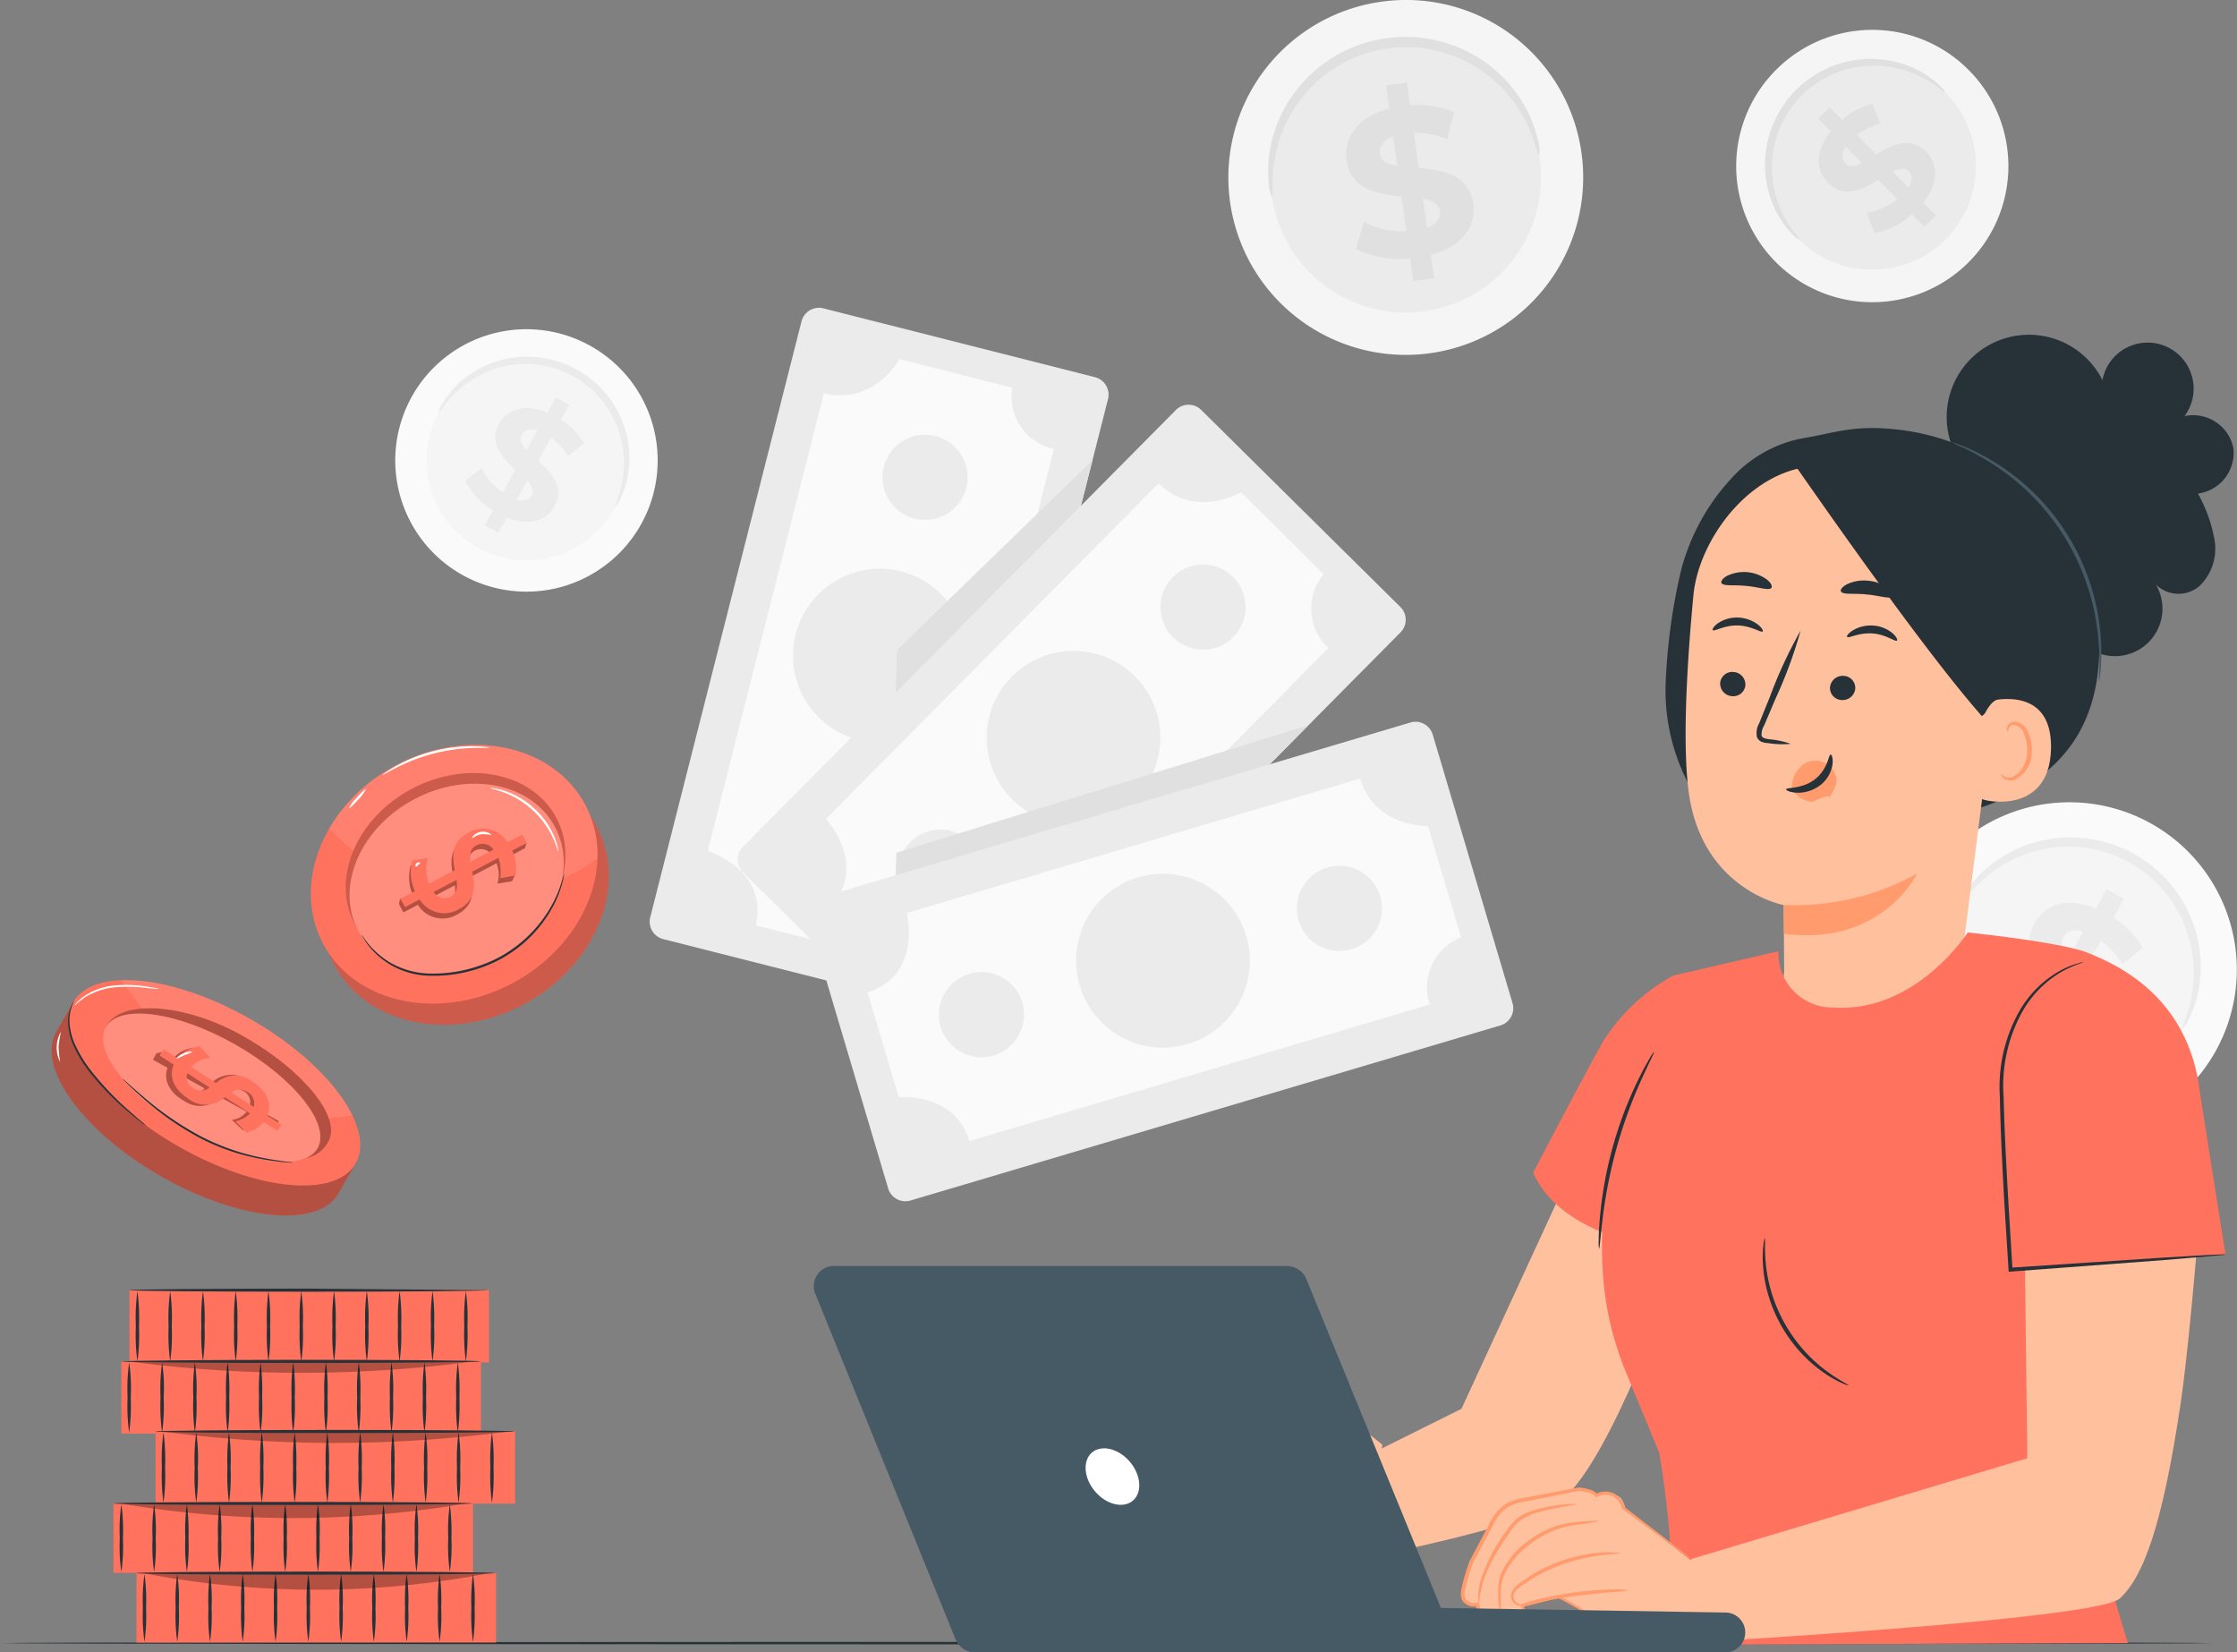 <svg xmlns="http://www.w3.org/2000/svg" xmlns:xlink="http://www.w3.org/1999/xlink" id="Vector_Smart_Object" data-name="Vector Smart Object" width="196.283" height="144.967" viewBox="0 0 196.283 144.967"><rect x="0" y="0" width="196.283" height="144.967" fill="#808080" stroke="none"/><defs><clipPath id="clip-path"><rect id="Rectangle_3280" data-name="Rectangle 3280" width="196.283" height="144.967" fill="none"></rect></clipPath><clipPath id="clip-path-5"><rect id="Rectangle_3261" data-name="Rectangle 3261" width="30.54" height="1.016" transform="translate(11.152 119.426)" fill="none"></rect></clipPath><clipPath id="clip-path-6"><rect id="Rectangle_3263" data-name="Rectangle 3263" width="30.54" height="1.016" transform="translate(14.147 125.576)" fill="none"></rect></clipPath><clipPath id="clip-path-7"><rect id="Rectangle_3265" data-name="Rectangle 3265" width="30.54" height="1.3" transform="translate(10.452 131.885)" fill="none"></rect></clipPath><clipPath id="clip-path-8"><rect id="Rectangle_3267" data-name="Rectangle 3267" width="30.535" height="1.471" transform="translate(12.481 138.002)" fill="none"></rect></clipPath><clipPath id="clip-path-9"><rect id="Rectangle_3268" data-name="Rectangle 3268" width="25.162" height="22.698" transform="translate(28.252 67.211)" fill="none"></rect></clipPath><clipPath id="clip-path-10"><rect id="Rectangle_3269" data-name="Rectangle 3269" width="23.55" height="13.669" transform="translate(28.879 65.354)" fill="none"></rect></clipPath><clipPath id="clip-path-11"><rect id="Rectangle_3270" data-name="Rectangle 3270" width="19.282" height="17.222" transform="translate(30.336 67.816)" fill="none"></rect></clipPath><clipPath id="clip-path-12"><rect id="Rectangle_3271" data-name="Rectangle 3271" width="18.794" height="16.717" transform="translate(30.672 68.758)" fill="none"></rect></clipPath><clipPath id="clip-path-13"><rect id="Rectangle_3272" data-name="Rectangle 3272" width="11.206" height="7.41" transform="translate(35.005 73.172)" fill="none"></rect></clipPath><clipPath id="clip-path-14"><rect id="Rectangle_3273" data-name="Rectangle 3273" width="26.802" height="18.942" transform="translate(4.519 87.705)" fill="none"></rect></clipPath><clipPath id="clip-path-15"><rect id="Rectangle_3274" data-name="Rectangle 3274" width="20.28" height="12.144" transform="translate(10.637 85.987)" fill="none"></rect></clipPath><clipPath id="clip-path-16"><rect id="Rectangle_3275" data-name="Rectangle 3275" width="19.862" height="13.286" transform="translate(9.191 88.462)" fill="none"></rect></clipPath><clipPath id="clip-path-17"><rect id="Rectangle_3276" data-name="Rectangle 3276" width="19.066" height="12.998" transform="translate(9.043 88.925)" fill="none"></rect></clipPath><clipPath id="clip-path-18"><rect id="Rectangle_3277" data-name="Rectangle 3277" width="11.175" height="7.196" transform="translate(13.419 91.945)" fill="none"></rect></clipPath></defs><g id="Group_6082" data-name="Group 6082"><g id="Group_6081" data-name="Group 6081" clip-path="url(#clip-path)"><g id="Group_6032" data-name="Group 6032"><g id="Group_6031" data-name="Group 6031" clip-path="url(#clip-path)"><path id="Path_10054" data-name="Path 10054" d="M138.791,13.606A15.567,15.567,0,1,1,121.432.12a15.539,15.539,0,0,1,17.359,13.486" fill="#f5f5f5"></path><path id="Path_10055" data-name="Path 10055" d="M135.115,14.061A11.863,11.863,0,1,1,121.886,3.784a11.841,11.841,0,0,1,13.229,10.278" fill="#ebebeb"></path><path id="Path_10056" data-name="Path 10056" d="M135.067,13.693a6.987,6.987,0,0,1-.486-1.376,12.589,12.589,0,0,0-1.805-3.437,12.145,12.145,0,0,0-1.824-1.944,11.878,11.878,0,0,0-2.558-1.655,11.65,11.65,0,0,0-3.205-1,11.506,11.506,0,0,0-1.772-.141,11.6,11.6,0,0,0-3.607.561,11.562,11.562,0,0,0-1.645.673,11.609,11.609,0,0,0-2.75,1.923,11.88,11.88,0,0,0-1.932,2.355,12.18,12.18,0,0,0-1.145,2.407,12.573,12.573,0,0,0-.671,3.822,6.96,6.96,0,0,1-.044,1.458,3.474,3.474,0,0,1-.31-1.447,10.952,10.952,0,0,1,.412-4.026,11.986,11.986,0,0,1,1.11-2.6,12.119,12.119,0,0,1,2-2.571,11.425,11.425,0,0,1,1.351-1.143,11.582,11.582,0,0,1,1.575-.97,12.077,12.077,0,0,1,1.77-.739,12.149,12.149,0,0,1,3.891-.606,12.112,12.112,0,0,1,1.911.166,12.118,12.118,0,0,1,3.432,1.122A11.884,11.884,0,0,1,133.3,8.51a10.968,10.968,0,0,1,1.62,3.71,3.479,3.479,0,0,1,.146,1.473" fill="#e0e0e0"></path><path id="Path_10057" data-name="Path 10057" d="M125.544,22.37l.284,2.045L124,24.667l-.276-1.99a8.752,8.752,0,0,1-4.753-.83l.7-2.367a7.465,7.465,0,0,0,3.726.806l-.423-3.05c-2.1-.211-4.457-.573-4.819-3.184-.268-1.936.908-3.791,3.75-4.52L121.619,7.5l1.828-.253.276,1.991a8.35,8.35,0,0,1,3.864.6l-.6,2.373a7.572,7.572,0,0,0-2.928-.563l.431,3.1c2.094.193,4.418.561,4.775,3.135.263,1.9-.9,3.735-3.719,4.479M122.6,14.552l-.36-2.592c-.938.353-1.248.936-1.165,1.539.089.639.686.91,1.525,1.054m3.754,3.966c-.089-.64-.667-.912-1.491-1.078l.35,2.52c.886-.327,1.222-.857,1.141-1.442" fill="#e0e0e0"></path><path id="Path_10058" data-name="Path 10058" d="M172.915,6.321a11.942,11.942,0,1,1-16.872-.393,11.915,11.915,0,0,1,16.872.393" fill="#f5f5f5"></path><path id="Path_10059" data-name="Path 10059" d="M170.856,8.28A9.1,9.1,0,1,1,158,7.98a9.08,9.08,0,0,1,12.857.3" fill="#ebebeb"></path><path id="Path_10060" data-name="Path 10060" d="M170.658,8.075c-.039.039-.342-.223-.929-.626a9.672,9.672,0,0,0-2.685-1.3,9.353,9.353,0,0,0-2.014-.367,9.122,9.122,0,0,0-2.335.147,8.443,8.443,0,0,0-1.221.327,8.545,8.545,0,0,0-1.21.521,8.883,8.883,0,0,0-1.157.722A8.9,8.9,0,0,0,157.14,9.5a8.913,8.913,0,0,0-.707,1.166,8.908,8.908,0,0,0-.816,2.441,9.087,9.087,0,0,0-.115,2.334,9.345,9.345,0,0,0,.395,2.006,9.67,9.67,0,0,0,1.334,2.664c.412.58.679.88.64.919s-.361-.2-.853-.751a8.418,8.418,0,0,1-1.588-2.671A9.111,9.111,0,0,1,154.983,13a8.769,8.769,0,0,1,.311-1.322,8.866,8.866,0,0,1,.528-1.317,9.2,9.2,0,0,1,.754-1.264,9.332,9.332,0,0,1,2.122-2.15,9.28,9.28,0,0,1,1.255-.77,9.3,9.3,0,0,1,2.629-.875,9.134,9.134,0,0,1,4.617.383,8.429,8.429,0,0,1,2.7,1.549c.553.483.793.813.763.841" fill="#e0e0e0"></path><path id="Path_10061" data-name="Path 10061" d="M168.753,17.772l1.11,1.132-1.011.99-1.08-1.1a6.71,6.71,0,0,1-3.311,1.657l-.653-1.777a5.721,5.721,0,0,0,2.666-1.2l-1.655-1.687c-1.39.826-3.011,1.681-4.428.236-1.05-1.071-1.174-2.753.245-4.5l-1.1-1.122,1.011-.99,1.08,1.1a6.409,6.409,0,0,1,2.657-1.394L165,10.851a5.8,5.8,0,0,0-2.063.989l1.685,1.718c1.38-.837,2.981-1.671,4.378-.246,1.031,1.051,1.154,2.713-.245,4.459M163.361,14.3l-1.407-1.434c-.417.646-.342,1.147-.015,1.481.347.353.839.249,1.422-.046m4.128.732c-.347-.354-.829-.258-1.413.015l1.368,1.395c.4-.606.362-1.087.045-1.41" fill="#e0e0e0"></path><path id="Path_10062" data-name="Path 10062" d="M56.2,46.087a11.512,11.512,0,1,1-4.28-15.678A11.508,11.508,0,0,1,56.2,46.087" fill="#fafafa"></path><path id="Path_10063" data-name="Path 10063" d="M53.825,44.726a8.773,8.773,0,1,1-3.262-11.948,8.77,8.77,0,0,1,3.262,11.948" fill="#f5f5f5"></path><path id="Path_10064" data-name="Path 10064" d="M53.96,44.487a5.173,5.173,0,0,1,.323-1.03,9.289,9.289,0,0,0,.459-2.834,8.947,8.947,0,0,0-.215-1.959,8.786,8.786,0,0,0-.778-2.114,8.581,8.581,0,0,0-1.455-2.01,8.487,8.487,0,0,0-.986-.869A8.59,8.59,0,0,0,48.925,32.4a8.512,8.512,0,0,0-1.273-.332,8.592,8.592,0,0,0-2.481-.082,8.78,8.78,0,0,0-2.189.537,8.991,8.991,0,0,0-1.747.917,9.308,9.308,0,0,0-2.1,1.964c-.423.54-.627.869-.674.843a2.568,2.568,0,0,1,.459-.993,8.106,8.106,0,0,1,2.032-2.2,8.795,8.795,0,0,1,4.136-1.681A8.466,8.466,0,0,1,46.4,31.3a8.607,8.607,0,0,1,1.363.125,8.909,8.909,0,0,1,1.376.347,9,9,0,0,1,2.571,1.367,9.04,9.04,0,0,1,1.057.946A8.962,8.962,0,0,1,54.3,36.27a8.774,8.774,0,0,1,.917,4.366,8.111,8.111,0,0,1-.69,2.914,2.572,2.572,0,0,1-.568.936" fill="#ebebeb"></path><path id="Path_10065" data-name="Path 10065" d="M44.47,45.4l-.741,1.336-1.194-.661.721-1.3a6.469,6.469,0,0,1-2.444-2.6l1.463-1.092a5.509,5.509,0,0,0,1.847,2.129l1.1-1.992C44.08,40.163,42.845,38.9,43.791,37.2c.7-1.264,2.222-1.841,4.227-1.011l.734-1.324,1.194.661-.721,1.3a6.166,6.166,0,0,1,2.02,2.068l-1.41,1.137A5.582,5.582,0,0,0,48.352,38.4l-1.124,2.028c1.153,1.043,2.365,2.291,1.433,3.972-.688,1.241-2.191,1.812-4.19,1M46.2,39.466l.939-1.694c-.712-.207-1.154,0-1.373.394-.231.418,0,.842.434,1.3m.459,4.011c.232-.418.011-.835-.4-1.3l-.913,1.646c.67.2,1.1.035,1.316-.347" fill="#ebebeb"></path><path id="Path_10066" data-name="Path 10066" d="M194.345,92.333a14.686,14.686,0,1,1-5.459-20,14.68,14.68,0,0,1,5.459,20" fill="#fafafa"></path><path id="Path_10067" data-name="Path 10067" d="M191.312,90.6a11.191,11.191,0,1,1-4.16-15.241,11.187,11.187,0,0,1,4.16,15.241" fill="#f5f5f5"></path><path id="Path_10068" data-name="Path 10068" d="M191.484,90.292a6.574,6.574,0,0,1,.412-1.314,11.849,11.849,0,0,0,.585-3.616,11.44,11.44,0,0,0-.274-2.5,11.2,11.2,0,0,0-.993-2.7,10.966,10.966,0,0,0-1.855-2.564,10.846,10.846,0,0,0-1.258-1.108,10.932,10.932,0,0,0-3.041-1.617,10.931,10.931,0,0,0-1.623-.423,10.981,10.981,0,0,0-3.165-.1,11.2,11.2,0,0,0-2.793.685,11.445,11.445,0,0,0-2.228,1.169,11.872,11.872,0,0,0-2.673,2.506c-.54.689-.8,1.108-.859,1.075a3.274,3.274,0,0,1,.586-1.267,10.344,10.344,0,0,1,2.592-2.806,11.218,11.218,0,0,1,5.277-2.144,10.837,10.837,0,0,1,1.668-.1,11.011,11.011,0,0,1,1.738.159,11.442,11.442,0,0,1,1.755.443,11.482,11.482,0,0,1,3.28,1.744,11.4,11.4,0,0,1,1.349,1.206,11.4,11.4,0,0,1,1.954,2.788,11.192,11.192,0,0,1,1.169,5.57,10.346,10.346,0,0,1-.88,3.717,3.281,3.281,0,0,1-.725,1.194" fill="#ebebeb"></path><path id="Path_10069" data-name="Path 10069" d="M179.379,91.454l-.945,1.7-1.523-.843.919-1.658a8.245,8.245,0,0,1-3.117-3.315l1.867-1.393a7.031,7.031,0,0,0,2.355,2.716l1.409-2.541c-1.463-1.346-3.039-2.954-1.832-5.13.894-1.613,2.834-2.348,5.392-1.29l.936-1.689,1.523.843-.92,1.659a7.874,7.874,0,0,1,2.577,2.639l-1.8,1.451a7.128,7.128,0,0,0-1.891-2.081L182.9,85.11c1.471,1.33,3.017,2.922,1.828,5.067-.877,1.582-2.794,2.311-5.346,1.277m2.206-7.568,1.2-2.16c-.908-.264-1.473,0-1.751.5-.3.533,0,1.075.554,1.658M182.171,89c.3-.533.014-1.066-.514-1.657l-1.164,2.1c.854.254,1.408.044,1.679-.443" fill="#ebebeb"></path><path id="Path_10070" data-name="Path 10070" d="M70.328,28.193,57.054,80.477A1.577,1.577,0,0,0,58.2,82.393l23.835,6.04a1.578,1.578,0,0,0,1.918-1.14L97.222,35.008a1.577,1.577,0,0,0-1.142-1.916l-23.834-6.04a1.578,1.578,0,0,0-1.918,1.141" fill="#ebebeb"></path><path id="Path_10071" data-name="Path 10071" d="M66.315,81.186l9.316,2.361s2.112-4.463,6.483-3.355l10.36-40.806a4.7,4.7,0,0,1-3.655-5.37l-9.891-2.507s-2.263,4.092-6.634,2.985l-10.2,40.18s5.352,1.579,4.222,6.513" fill="#fafafa"></path><path id="Path_10072" data-name="Path 10072" d="M74.029,69.989a3.733,3.733,0,1,0,2.7,4.536,3.737,3.737,0,0,0-2.7-4.536" fill="#ebebeb"></path><path id="Path_10073" data-name="Path 10073" d="M82.084,38.259a3.733,3.733,0,1,0,2.7,4.536,3.737,3.737,0,0,0-2.7-4.536" fill="#ebebeb"></path><path id="Path_10074" data-name="Path 10074" d="M79.07,50.133a7.62,7.62,0,1,0,5.518,9.259,7.628,7.628,0,0,0-5.518-9.259" fill="#ebebeb"></path><path id="Path_10075" data-name="Path 10075" d="M103.17,35.977,65.179,74.3a1.576,1.576,0,0,0,.011,2.23L82.662,93.819a1.58,1.58,0,0,0,2.233-.011l37.99-38.326a1.575,1.575,0,0,0-.011-2.23L105.4,35.966a1.579,1.579,0,0,0-2.232.011" fill="#ebebeb"></path><path id="Path_10076" data-name="Path 10076" d="M72.8,79.609l6.829,6.757s4.087-2.775,7.291.394l29.65-29.912a4.7,4.7,0,0,1-.423-6.48L108.9,43.193s-4.028,2.379-7.232-.791l-29.2,29.454s3.811,4.073.331,7.752" fill="#fafafa"></path><path id="Path_10077" data-name="Path 10077" d="M85.134,73.869a3.735,3.735,0,1,0,.026,5.279,3.739,3.739,0,0,0-.026-5.279" fill="#ebebeb"></path><path id="Path_10078" data-name="Path 10078" d="M108.189,50.61a3.735,3.735,0,1,0,.026,5.279,3.739,3.739,0,0,0-.026-5.279" fill="#ebebeb"></path><path id="Path_10079" data-name="Path 10079" d="M99.561,59.314a7.623,7.623,0,1,0,.053,10.776,7.632,7.632,0,0,0-.053-10.776" fill="#ebebeb"></path><path id="Path_10080" data-name="Path 10080" d="M123.749,63.391,71.994,78.751a1.576,1.576,0,0,0-1.064,1.961l7,23.549a1.579,1.579,0,0,0,1.963,1.063l51.755-15.36A1.577,1.577,0,0,0,132.713,88l-7-23.549a1.579,1.579,0,0,0-1.963-1.063" fill="#ebebeb"></path><path id="Path_10081" data-name="Path 10081" d="M76.122,87.064l2.737,9.2s4.92-.471,6.2,3.848l40.394-11.988a4.7,4.7,0,0,1,2.747-5.885L125.3,72.47s-4.677.151-5.961-4.167l-39.774,11.8s1.381,5.4-3.44,6.957" fill="#fafafa"></path><path id="Path_10082" data-name="Path 10082" d="M89.7,87.955A3.736,3.736,0,1,0,87.181,92.6,3.737,3.737,0,0,0,89.7,87.955" fill="#ebebeb"></path><path id="Path_10083" data-name="Path 10083" d="M121.108,78.633a3.736,3.736,0,1,0-2.518,4.642,3.737,3.737,0,0,0,2.518-4.642" fill="#ebebeb"></path><path id="Path_10084" data-name="Path 10084" d="M109.354,82.121a7.626,7.626,0,1,0-5.14,9.474,7.628,7.628,0,0,0,5.14-9.474" fill="#ebebeb"></path><path id="Path_10085" data-name="Path 10085" d="M78.658,74.807l36.157-11.184-3.4,3.428L78.585,76.795Z" fill="#e0e0e0"></path><path id="Path_10086" data-name="Path 10086" d="M94.844,44.376l1.018-4.008L78.725,57.005l-.147,3.781Z" fill="#e0e0e0"></path></g></g><g id="Group_6034" data-name="Group 6034"><g id="Group_6033" data-name="Group 6033" clip-path="url(#clip-path)"><path id="Path_10087" data-name="Path 10087" d="M194.157,144.157c0,.062-43.467.111-97.074.111-53.625,0-97.083-.05-97.083-.111s43.457-.111,97.083-.111c53.607,0,97.074.05,97.074.111" fill="#263238"></path></g></g><rect id="Rectangle_3259" data-name="Rectangle 3259" width="31.548" height="6.356" transform="translate(11.357 113.168)" fill="#ff725e"></rect><g id="Group_6078" data-name="Group 6078"><g id="Group_6077" data-name="Group 6077" clip-path="url(#clip-path)"><path id="Path_10088" data-name="Path 10088" d="M40.876,113.275a17.844,17.844,0,0,0-.137,3.082,17.844,17.844,0,0,0,.137,3.082,17.8,17.8,0,0,0,.137-3.082,17.306,17.306,0,0,0-.137-3.082" fill="#263238"></path><path id="Path_10089" data-name="Path 10089" d="M37.953,113.275a17.345,17.345,0,0,0-.137,3.082,17.345,17.345,0,0,0,.137,3.082,17.306,17.306,0,0,0,.137-3.082,17.8,17.8,0,0,0-.137-3.082" fill="#263238"></path><path id="Path_10090" data-name="Path 10090" d="M35.061,113.275a17.345,17.345,0,0,0-.137,3.082,17.345,17.345,0,0,0,.137,3.082,17.307,17.307,0,0,0,.137-3.082,17.307,17.307,0,0,0-.137-3.082" fill="#263238"></path><path id="Path_10091" data-name="Path 10091" d="M32.186,113.275a17.345,17.345,0,0,0-.137,3.082,17.345,17.345,0,0,0,.137,3.082,17.306,17.306,0,0,0,.137-3.082,16.837,16.837,0,0,0-.137-3.082" fill="#263238"></path><path id="Path_10092" data-name="Path 10092" d="M29.31,113.275a17.346,17.346,0,0,0-.137,3.082,17.346,17.346,0,0,0,.137,3.082,17.306,17.306,0,0,0,.137-3.082,17.307,17.307,0,0,0-.137-3.082" fill="#263238"></path><path id="Path_10093" data-name="Path 10093" d="M26.435,113.275a17.345,17.345,0,0,0-.137,3.082,17.345,17.345,0,0,0,.137,3.082,17.306,17.306,0,0,0,.137-3.082,17.307,17.307,0,0,0-.137-3.082" fill="#263238"></path><path id="Path_10094" data-name="Path 10094" d="M23.56,113.275a17.345,17.345,0,0,0-.137,3.082,17.345,17.345,0,0,0,.137,3.082,17.306,17.306,0,0,0,.137-3.082,17.307,17.307,0,0,0-.137-3.082" fill="#263238"></path><path id="Path_10095" data-name="Path 10095" d="M20.684,113.275a17.271,17.271,0,0,0-.137,3.082,17.271,17.271,0,0,0,.137,3.082,17.381,17.381,0,0,0,.136-3.082,17.381,17.381,0,0,0-.136-3.082" fill="#263238"></path><path id="Path_10096" data-name="Path 10096" d="M17.809,113.275a17.345,17.345,0,0,0-.137,3.082,17.345,17.345,0,0,0,.137,3.082,17.306,17.306,0,0,0,.137-3.082,17.307,17.307,0,0,0-.137-3.082" fill="#263238"></path><path id="Path_10097" data-name="Path 10097" d="M14.933,113.275a17.345,17.345,0,0,0-.137,3.082,17.345,17.345,0,0,0,.137,3.082,17.306,17.306,0,0,0,.137-3.082,17.306,17.306,0,0,0-.137-3.082" fill="#263238"></path><path id="Path_10098" data-name="Path 10098" d="M12.058,113.275a17.345,17.345,0,0,0-.137,3.082,17.345,17.345,0,0,0,.137,3.082,17.306,17.306,0,0,0,.137-3.082,17.854,17.854,0,0,0-.137-3.082" fill="#263238"></path><path id="Path_10099" data-name="Path 10099" d="M27.076,113.053c-8.7,0-15.744.06-15.744.136s7.05.137,15.744.137,15.749-.06,15.749-.137" fill="#263238"></path><rect id="Rectangle_3260" data-name="Rectangle 3260" width="31.548" height="6.356" transform="translate(10.648 119.417)" fill="#ff725e"></rect><path id="Path_10100" data-name="Path 10100" d="M40.171,119.528a17.276,17.276,0,0,0-.137,3.078,17.345,17.345,0,0,0,.137,3.082,17.306,17.306,0,0,0,.137-3.082,17.731,17.731,0,0,0-.137-3.078" fill="#263238"></path><path id="Path_10101" data-name="Path 10101" d="M37.244,119.528a17.276,17.276,0,0,0-.137,3.078,17.345,17.345,0,0,0,.137,3.082,17.307,17.307,0,0,0,.137-3.082,17.237,17.237,0,0,0-.137-3.078" fill="#263238"></path><path id="Path_10102" data-name="Path 10102" d="M34.352,119.528a17.772,17.772,0,0,0-.137,3.078,17.844,17.844,0,0,0,.137,3.082,17.8,17.8,0,0,0,.137-3.082,17.237,17.237,0,0,0-.137-3.078" fill="#263238"></path><path id="Path_10103" data-name="Path 10103" d="M31.477,119.528a17.276,17.276,0,0,0-.137,3.078,17.345,17.345,0,0,0,.137,3.082,17.355,17.355,0,0,0,.137-3.082,17.285,17.285,0,0,0-.137-3.078" fill="#263238"></path><path id="Path_10104" data-name="Path 10104" d="M28.6,119.528a17.276,17.276,0,0,0-.137,3.078,17.345,17.345,0,0,0,.137,3.082,17.306,17.306,0,0,0,.137-3.082,17.237,17.237,0,0,0-.137-3.078" fill="#263238"></path><path id="Path_10105" data-name="Path 10105" d="M25.725,119.528a17.324,17.324,0,0,0-.137,3.078,17.394,17.394,0,0,0,.137,3.082,17.306,17.306,0,0,0,.137-3.082,17.237,17.237,0,0,0-.137-3.078" fill="#263238"></path><path id="Path_10106" data-name="Path 10106" d="M22.867,119.528a17.276,17.276,0,0,0-.137,3.078,17.345,17.345,0,0,0,.137,3.082A17.306,17.306,0,0,0,23,122.606a19.4,19.4,0,0,0-.137-3.078" fill="#263238"></path><path id="Path_10107" data-name="Path 10107" d="M19.975,119.528a17.325,17.325,0,0,0-.137,3.078,17.394,17.394,0,0,0,.137,3.082,17.306,17.306,0,0,0,.137-3.082,17.237,17.237,0,0,0-.137-3.078" fill="#263238"></path><path id="Path_10108" data-name="Path 10108" d="M17.1,119.528a17.276,17.276,0,0,0-.137,3.078,17.346,17.346,0,0,0,.137,3.082,17.306,17.306,0,0,0,.137-3.082,17.237,17.237,0,0,0-.137-3.078" fill="#263238"></path><path id="Path_10109" data-name="Path 10109" d="M14.224,119.528a17.276,17.276,0,0,0-.137,3.078,17.345,17.345,0,0,0,.137,3.082,17.307,17.307,0,0,0,.137-3.082,15.168,15.168,0,0,0-.137-3.078" fill="#263238"></path><path id="Path_10110" data-name="Path 10110" d="M11.332,119.528a17.276,17.276,0,0,0-.137,3.078,17.346,17.346,0,0,0,.137,3.082,17.306,17.306,0,0,0,.137-3.082,15.51,15.51,0,0,0-.137-3.078" fill="#263238"></path><g id="Group_6037" data-name="Group 6037" opacity="0.3"><g id="Group_6036" data-name="Group 6036"><g id="Group_6035" data-name="Group 6035" clip-path="url(#clip-path-5)"><path id="Path_10111" data-name="Path 10111" d="M41.692,119.426a115.208,115.208,0,0,1-30.54,0Z"></path></g></g></g><path id="Path_10112" data-name="Path 10112" d="M10.639,119.438c0,.077,7.05.136,15.748.136s15.744-.059,15.744-.136-7.046-.136-15.744-.136-15.748.085-15.748.136" fill="#263238"></path><rect id="Rectangle_3262" data-name="Rectangle 3262" width="31.548" height="6.356" transform="translate(13.647 125.568)" fill="#ff725e"></rect><path id="Path_10113" data-name="Path 10113" d="M43.166,125.675a17.345,17.345,0,0,0-.137,3.082,17.345,17.345,0,0,0,.137,3.082,17.306,17.306,0,0,0,.137-3.082,17.8,17.8,0,0,0-.137-3.082" fill="#263238"></path><path id="Path_10114" data-name="Path 10114" d="M40.239,125.675a17.346,17.346,0,0,0-.137,3.082,17.346,17.346,0,0,0,.137,3.082,17.306,17.306,0,0,0,.137-3.082,17.306,17.306,0,0,0-.137-3.082" fill="#263238"></path><path id="Path_10115" data-name="Path 10115" d="M37.347,125.675a17.844,17.844,0,0,0-.137,3.082,17.844,17.844,0,0,0,.137,3.082,17.8,17.8,0,0,0,.137-3.082,17.306,17.306,0,0,0-.137-3.082" fill="#263238"></path><path id="Path_10116" data-name="Path 10116" d="M34.471,125.675a17.843,17.843,0,0,0-.137,3.082,17.843,17.843,0,0,0,.137,3.082,17.8,17.8,0,0,0,.137-3.082,17.307,17.307,0,0,0-.137-3.082" fill="#263238"></path><path id="Path_10117" data-name="Path 10117" d="M31.6,125.675a17.844,17.844,0,0,0-.137,3.082,17.844,17.844,0,0,0,.137,3.082,17.8,17.8,0,0,0,.137-3.082,17.306,17.306,0,0,0-.137-3.082" fill="#263238"></path><path id="Path_10118" data-name="Path 10118" d="M28.721,125.675a17.844,17.844,0,0,0-.137,3.082,17.844,17.844,0,0,0,.137,3.082,17.8,17.8,0,0,0,.137-3.082,17.306,17.306,0,0,0-.137-3.082" fill="#263238"></path><path id="Path_10119" data-name="Path 10119" d="M25.858,125.675a17.346,17.346,0,0,0-.137,3.082,17.345,17.345,0,0,0,.137,3.082,17.306,17.306,0,0,0,.137-3.082,18.888,18.888,0,0,0-.137-3.082" fill="#263238"></path><path id="Path_10120" data-name="Path 10120" d="M22.97,125.675a17.345,17.345,0,0,0-.137,3.082,17.345,17.345,0,0,0,.137,3.082,17.306,17.306,0,0,0,.137-3.082,17.306,17.306,0,0,0-.137-3.082" fill="#263238"></path><path id="Path_10121" data-name="Path 10121" d="M20.095,125.675a17.345,17.345,0,0,0-.137,3.082,17.345,17.345,0,0,0,.137,3.082,17.381,17.381,0,0,0,.136-3.082,17.381,17.381,0,0,0-.136-3.082" fill="#263238"></path><path id="Path_10122" data-name="Path 10122" d="M17.219,125.675a17.345,17.345,0,0,0-.137,3.082,17.345,17.345,0,0,0,.137,3.082,17.381,17.381,0,0,0,.136-3.082,15.671,15.671,0,0,0-.136-3.082" fill="#263238"></path><path id="Path_10123" data-name="Path 10123" d="M14.344,125.675a17.345,17.345,0,0,0-.137,3.082,17.345,17.345,0,0,0,.137,3.082,17.306,17.306,0,0,0,.137-3.082,17.306,17.306,0,0,0-.137-3.082" fill="#263238"></path><g id="Group_6040" data-name="Group 6040" opacity="0.3"><g id="Group_6039" data-name="Group 6039"><g id="Group_6038" data-name="Group 6038" clip-path="url(#clip-path-6)"><path id="Path_10124" data-name="Path 10124" d="M44.687,125.577a115.208,115.208,0,0,1-30.54,0Z"></path></g></g></g><path id="Path_10125" data-name="Path 10125" d="M13.635,125.589c0,.077,7.05.136,15.749.136s15.744-.059,15.744-.136-7.045-.136-15.744-.136-15.749.064-15.749.136" fill="#263238"></path><rect id="Rectangle_3264" data-name="Rectangle 3264" width="31.548" height="6.112" transform="translate(9.952 131.877)" fill="#ff725e"></rect><path id="Path_10126" data-name="Path 10126" d="M39.47,131.983a15.982,15.982,0,0,0-.137,2.962,15.979,15.979,0,0,0,.137,2.962,16.016,16.016,0,0,0,.137-2.962,18.033,18.033,0,0,0-.137-2.962" fill="#263238"></path><path id="Path_10127" data-name="Path 10127" d="M36.54,131.983a15.981,15.981,0,0,0-.137,2.962,15.978,15.978,0,0,0,.137,2.962,16.085,16.085,0,0,0,.136-2.962,15.65,15.65,0,0,0-.136-2.962" fill="#263238"></path><path id="Path_10128" data-name="Path 10128" d="M33.651,131.983a16.44,16.44,0,0,0-.137,2.962,16.436,16.436,0,0,0,.137,2.962,16.475,16.475,0,0,0,.137-2.962,16.019,16.019,0,0,0-.137-2.962" fill="#263238"></path><path id="Path_10129" data-name="Path 10129" d="M30.776,131.983a16.44,16.44,0,0,0-.137,2.962,16.436,16.436,0,0,0,.137,2.962,16.476,16.476,0,0,0,.137-2.962,16.019,16.019,0,0,0-.137-2.962" fill="#263238"></path><path id="Path_10130" data-name="Path 10130" d="M27.9,131.983a16.44,16.44,0,0,0-.137,2.962,16.436,16.436,0,0,0,.137,2.962,16.475,16.475,0,0,0,.137-2.962,14.412,14.412,0,0,0-.137-2.962" fill="#263238"></path><path id="Path_10131" data-name="Path 10131" d="M25.025,131.983a15.981,15.981,0,0,0-.137,2.962,15.978,15.978,0,0,0,.137,2.962,16.016,16.016,0,0,0,.137-2.962,16.019,16.019,0,0,0-.137-2.962" fill="#263238"></path><path id="Path_10132" data-name="Path 10132" d="M22.15,131.983a15.982,15.982,0,0,0-.137,2.962,15.978,15.978,0,0,0,.137,2.962,16.016,16.016,0,0,0,.137-2.962,16.019,16.019,0,0,0-.137-2.962" fill="#263238"></path><path id="Path_10133" data-name="Path 10133" d="M19.274,131.983a15.982,15.982,0,0,0-.137,2.962,15.978,15.978,0,0,0,.137,2.962,16.016,16.016,0,0,0,.137-2.962,16.019,16.019,0,0,0-.137-2.962" fill="#263238"></path><path id="Path_10134" data-name="Path 10134" d="M16.4,131.983a15.981,15.981,0,0,0-.137,2.962,15.978,15.978,0,0,0,.137,2.962,16.016,16.016,0,0,0,.137-2.962,18.033,18.033,0,0,0-.137-2.962" fill="#263238"></path><path id="Path_10135" data-name="Path 10135" d="M13.524,131.983a15.981,15.981,0,0,0-.137,2.962,15.978,15.978,0,0,0,.137,2.962,16.016,16.016,0,0,0,.137-2.962,16.019,16.019,0,0,0-.137-2.962" fill="#263238"></path><path id="Path_10136" data-name="Path 10136" d="M10.648,131.983a15.981,15.981,0,0,0-.137,2.962,15.978,15.978,0,0,0,.137,2.962,16.016,16.016,0,0,0,.137-2.962,16.019,16.019,0,0,0-.137-2.962" fill="#263238"></path><g id="Group_6043" data-name="Group 6043" opacity="0.3"><g id="Group_6042" data-name="Group 6042"><g id="Group_6041" data-name="Group 6041" clip-path="url(#clip-path-7)"><path id="Path_10137" data-name="Path 10137" d="M40.991,131.885a90.346,90.346,0,0,1-30.539,0Z"></path></g></g></g><path id="Path_10138" data-name="Path 10138" d="M9.939,131.9c0,.077,7.05.136,15.748.136s15.744-.059,15.744-.136-7.028-.132-15.744-.132-15.748.055-15.748.132" fill="#263238"></path><rect id="Rectangle_3266" data-name="Rectangle 3266" width="31.548" height="6.112" transform="translate(11.977 137.994)" fill="#ff725e"></rect><path id="Path_10139" data-name="Path 10139" d="M41.5,138.1a16.508,16.508,0,0,0-.137,2.967,16.437,16.437,0,0,0,.137,2.962,16.223,16.223,0,0,0,.141-2.962A15.846,15.846,0,0,0,41.5,138.1" fill="#263238"></path><path id="Path_10140" data-name="Path 10140" d="M38.573,138.1a16.048,16.048,0,0,0-.137,2.967,15.979,15.979,0,0,0,.137,2.962,16.016,16.016,0,0,0,.137-2.962,16.547,16.547,0,0,0-.137-2.967" fill="#263238"></path><path id="Path_10141" data-name="Path 10141" d="M35.685,138.1a16.048,16.048,0,0,0-.137,2.967,15.978,15.978,0,0,0,.137,2.962,16.016,16.016,0,0,0,.137-2.962,16.548,16.548,0,0,0-.137-2.967" fill="#263238"></path><path id="Path_10142" data-name="Path 10142" d="M32.805,138.1a16.048,16.048,0,0,0-.137,2.967,15.978,15.978,0,0,0,.137,2.962,16.016,16.016,0,0,0,.137-2.962,16.086,16.086,0,0,0-.137-2.967" fill="#263238"></path><path id="Path_10143" data-name="Path 10143" d="M29.93,138.1a16.048,16.048,0,0,0-.137,2.967,15.979,15.979,0,0,0,.137,2.962,16.016,16.016,0,0,0,.137-2.962,16.086,16.086,0,0,0-.137-2.967" fill="#263238"></path><path id="Path_10144" data-name="Path 10144" d="M27.054,138.1a16.048,16.048,0,0,0-.137,2.967,15.979,15.979,0,0,0,.137,2.962,16.016,16.016,0,0,0,.137-2.962,15.235,15.235,0,0,0-.137-2.967" fill="#263238"></path><path id="Path_10145" data-name="Path 10145" d="M24.179,138.1a16.048,16.048,0,0,0-.137,2.967,15.979,15.979,0,0,0,.137,2.962,16.016,16.016,0,0,0,.137-2.962,16.086,16.086,0,0,0-.137-2.967" fill="#263238"></path><path id="Path_10146" data-name="Path 10146" d="M21.3,138.1a16.048,16.048,0,0,0-.137,2.967,15.978,15.978,0,0,0,.137,2.962,16.061,16.061,0,0,0,.137-2.962A16.131,16.131,0,0,0,21.3,138.1" fill="#263238"></path><path id="Path_10147" data-name="Path 10147" d="M18.428,138.1a16.093,16.093,0,0,0-.137,2.967,16.023,16.023,0,0,0,.137,2.962,16.016,16.016,0,0,0,.137-2.962,16.086,16.086,0,0,0-.137-2.967" fill="#263238"></path><path id="Path_10148" data-name="Path 10148" d="M15.553,138.1a16.048,16.048,0,0,0-.137,2.967,15.978,15.978,0,0,0,.137,2.962,16.016,16.016,0,0,0,.137-2.962,16.086,16.086,0,0,0-.137-2.967" fill="#263238"></path><path id="Path_10149" data-name="Path 10149" d="M12.678,138.1a16.048,16.048,0,0,0-.137,2.967,15.978,15.978,0,0,0,.137,2.962,16.016,16.016,0,0,0,.137-2.962,16.548,16.548,0,0,0-.137-2.967" fill="#263238"></path><g id="Group_6046" data-name="Group 6046" opacity="0.3"><g id="Group_6045" data-name="Group 6045"><g id="Group_6044" data-name="Group 6044" clip-path="url(#clip-path-8)"><path id="Path_10150" data-name="Path 10150" d="M43.016,138a79.964,79.964,0,0,1-30.535,0Z"></path></g></g></g><path id="Path_10151" data-name="Path 10151" d="M11.968,138.015c0,.077,7.049.136,15.744.136s15.748-.059,15.748-.136-7.05-.136-15.748-.136-15.744.059-15.744.136" fill="#263238"></path><path id="Path_10152" data-name="Path 10152" d="M45.9,88.143c-6.357,3.356-13.78,1.786-16.579-3.507s.085-12.3,6.443-15.66,13.78-1.786,16.58,3.507-.085,12.3-6.443,15.66" fill="#ff725e"></path><g id="Group_6049" data-name="Group 6049" opacity="0.2"><g id="Group_6048" data-name="Group 6048"><g id="Group_6047" data-name="Group 6047" clip-path="url(#clip-path-9)"><path id="Path_10153" data-name="Path 10153" d="M45.9,88.143c-6.357,3.356-13.78,1.786-16.579-3.507s.085-12.3,6.443-15.66,13.78-1.786,16.58,3.507-.085,12.3-6.443,15.66"></path></g></g></g><path id="Path_10154" data-name="Path 10154" d="M44.919,86.286c-6.357,3.356-13.78,1.786-16.579-3.507s.085-12.3,6.443-15.66,13.78-1.786,16.579,3.507-.085,12.3-6.443,15.66" fill="#ff725e"></path><g id="Group_6052" data-name="Group 6052" opacity="0.1"><g id="Group_6051" data-name="Group 6051"><g id="Group_6050" data-name="Group 6050" clip-path="url(#clip-path-10)"><path id="Path_10155" data-name="Path 10155" d="M52.425,75.293a9.319,9.319,0,0,0-1.063-4.667c-2.8-5.293-10.222-6.863-16.58-3.507a14.723,14.723,0,0,0-5.9,5.58,22.482,22.482,0,0,0,7.857,5.264,12.608,12.608,0,0,0,9.028.4c2.085-.738,4.825-1.528,6.661-3.073" fill="#fff"></path></g></g></g><path id="Path_10156" data-name="Path 10156" d="M43.8,83.66c-4.886,2.579-10.559,1.432-12.672-2.563s.135-9.324,5.021-11.9,10.559-1.431,12.672,2.564-.135,9.324-5.021,11.9" fill="#ff725e"></path><g id="Group_6055" data-name="Group 6055" opacity="0.2"><g id="Group_6054" data-name="Group 6054"><g id="Group_6053" data-name="Group 6053" clip-path="url(#clip-path-11)"><path id="Path_10157" data-name="Path 10157" d="M43.8,83.66c-4.886,2.579-10.559,1.432-12.672-2.563s.135-9.324,5.021-11.9,10.559-1.431,12.672,2.564-.135,9.324-5.021,11.9"></path></g></g></g><path id="Path_10158" data-name="Path 10158" d="M43.774,84.122c-4.768,2.517-10.292,1.421-12.338-2.449s.16-9.046,4.929-11.563S46.656,68.69,48.7,72.559s-.16,9.046-4.928,11.563" fill="#ff725e"></path><g id="Group_6058" data-name="Group 6058" opacity="0.2"><g id="Group_6057" data-name="Group 6057"><g id="Group_6056" data-name="Group 6056" clip-path="url(#clip-path-12)"><path id="Path_10159" data-name="Path 10159" d="M43.774,84.122c-4.768,2.517-10.292,1.421-12.338-2.449s.16-9.046,4.929-11.563S46.656,68.69,48.7,72.559s-.16,9.046-4.928,11.563" fill="#fff"></path></g></g></g><path id="Path_10160" data-name="Path 10160" d="M41.283,76.943l2.29-1.209,0,.009a3.536,3.536,0,0,1,.194,1.134,3.492,3.492,0,0,1-.12.643l.083-.014.973-.154.224-.036.258-.551-.171-.109a3.27,3.27,0,0,0-.218-1.57l1.259-.665.152-.478-.316.167-.226-.428-1.282.677a2.515,2.515,0,0,0-3.432-.838c-1.577.832-1.419,2.12-1.2,3.282L37.49,78a3.493,3.493,0,0,1-.091-2.257l-1.36.2a3.915,3.915,0,0,0,.225,2.7l-.951.5L35.12,78.8l-.115.51.391.739,1.271-.671a2.533,2.533,0,0,0,3.442.856c1.577-.832,1.4-2.132,1.175-3.293m-.152-.865c-.083-.624-.039-1.143.506-1.431a1.132,1.132,0,0,1,1.514.365Zm2.444-.345ZM37.9,78.727l2.007-1.06c.093.643.042,1.176-.514,1.47a1.118,1.118,0,0,1-1.494-.41" fill="#ff725e"></path><g id="Group_6061" data-name="Group 6061" opacity="0.3"><g id="Group_6060" data-name="Group 6060"><g id="Group_6059" data-name="Group 6059" clip-path="url(#clip-path-13)"><path id="Path_10161" data-name="Path 10161" d="M41.283,76.943l2.29-1.209,0,.009a3.536,3.536,0,0,1,.194,1.134,3.492,3.492,0,0,1-.12.643l.083-.014.973-.154.224-.036.258-.551-.171-.109a3.27,3.27,0,0,0-.218-1.57l1.259-.665.152-.478-.316.167-.226-.428-1.282.677a2.515,2.515,0,0,0-3.432-.838c-1.577.832-1.419,2.12-1.2,3.282L37.49,78a3.493,3.493,0,0,1-.091-2.257l-1.36.2a3.915,3.915,0,0,0,.225,2.7l-.951.5L35.12,78.8l-.115.51.391.739,1.271-.671a2.533,2.533,0,0,0,3.442.856c1.577-.832,1.4-2.132,1.175-3.293m-.152-.865c-.083-.624-.039-1.143.506-1.431a1.132,1.132,0,0,1,1.514.365Zm2.444-.345ZM37.9,78.727l2.007-1.06c.093.643.042,1.176-.514,1.47a1.118,1.118,0,0,1-1.494-.41"></path></g></g></g><path id="Path_10162" data-name="Path 10162" d="M36.816,78.91l-1.271.671-.391-.738,1.259-.665a3.912,3.912,0,0,1-.225-2.7l1.36-.2a3.485,3.485,0,0,0,.091,2.257l2.269-1.2c-.223-1.162-.382-2.45,1.2-3.282a2.516,2.516,0,0,1,3.432.838l1.282-.676.391.738-1.259.665a3.744,3.744,0,0,1,.275,2.194l-1.341.235a3.657,3.657,0,0,0-.159-1.783l-2.292,1.209c.223,1.162.4,2.462-1.175,3.294a2.533,2.533,0,0,1-3.442-.856m4.465-3.3L43.3,74.542a1.132,1.132,0,0,0-1.513-.365c-.545.287-.589.806-.506,1.431m-1.735,3.058c.556-.293.607-.827.514-1.47l-2.008,1.06a1.119,1.119,0,0,0,1.494.41" fill="#ff725e"></path><path id="Path_10163" data-name="Path 10163" d="M49.5,76.677a.986.986,0,0,1-.035.234,5.945,5.945,0,0,1-.155.661,9.741,9.741,0,0,1-.981,2.3,11.43,11.43,0,0,1-2.361,2.854A12.034,12.034,0,0,1,44.182,84a11.59,11.59,0,0,1-2.156.959,12.332,12.332,0,0,1-4.491.637,6.938,6.938,0,0,1-5.341-2.824c-.172-.24-.288-.438-.372-.569A.964.964,0,0,1,31.706,82a1.04,1.04,0,0,1,.15.184c.1.122.221.312.4.542a7.609,7.609,0,0,0,1.831,1.638,7.184,7.184,0,0,0,3.456,1.044,12.381,12.381,0,0,0,4.416-.644,11.586,11.586,0,0,0,2.117-.937,12.081,12.081,0,0,0,1.761-1.249,11.647,11.647,0,0,0,2.36-2.784,10.555,10.555,0,0,0,1.031-2.244c.179-.557.248-.876.268-.871" fill="#263238"></path><path id="Path_10164" data-name="Path 10164" d="M33.58,67.99a1.392,1.392,0,0,1,.305-.243,9.736,9.736,0,0,1,.9-.56,13.759,13.759,0,0,1,6.731-1.715,9.553,9.553,0,0,1,1.06.06,1.38,1.38,0,0,1,.384.067c0,.036-.555-.006-1.443.021a15.737,15.737,0,0,0-6.664,1.7c-.793.4-1.257.7-1.277.671" fill="#fff"></path><path id="Path_10165" data-name="Path 10165" d="M30.623,70.907a3.068,3.068,0,0,1,.66-.906c.408-.462.774-.806.817-.768a3.074,3.074,0,0,1-.66.906c-.408.462-.774.806-.817.768" fill="#fff"></path><path id="Path_10166" data-name="Path 10166" d="M48.99,74.684c-.039.01-.146-.464-.468-1.166a7.719,7.719,0,0,0-.674-1.172,7.794,7.794,0,0,0-2.41-2.236,7.717,7.717,0,0,0-1.219-.586c-.725-.27-1.205-.341-1.2-.381a1.088,1.088,0,0,1,.341.025,5.078,5.078,0,0,1,.906.216,6.833,6.833,0,0,1,1.268.558,7.355,7.355,0,0,1,2.472,2.294,6.851,6.851,0,0,1,.651,1.222,5.031,5.031,0,0,1,.283.887,1.071,1.071,0,0,1,.05.338" fill="#fff"></path><path id="Path_10167" data-name="Path 10167" d="M41.435,73.516c-.021-.015.02-.12.149-.244a1.212,1.212,0,0,1,1.3-.2c.161.078.232.166.217.187a3.248,3.248,0,0,0-.865-.07c-.475.067-.757.371-.8.332" fill="#fff"></path><path id="Path_10168" data-name="Path 10168" d="M36.529,76.039c-.027.005-.063-.024-.071-.09a.285.285,0,0,1,.325-.292c.065.015.09.053.082.08-.024.054-.1.079-.173.146s-.107.138-.164.156" fill="#fff"></path><path id="Path_10169" data-name="Path 10169" d="M29.43,100.794c-1.36-2.7-4.739-5.792-9.161-8.323s-8.8-3.879-11.82-3.685L6.557,87.7,4.928,90.545C3.163,93.623,7.277,99.29,14.115,103.2s13.813,4.591,15.577,1.514l1.629-2.841Z" fill="#ff725e"></path><g id="Group_6064" data-name="Group 6064" opacity="0.3"><g id="Group_6063" data-name="Group 6063"><g id="Group_6062" data-name="Group 6062" clip-path="url(#clip-path-14)"><path id="Path_10170" data-name="Path 10170" d="M29.43,100.794c-1.36-2.7-4.739-5.792-9.161-8.323s-8.8-3.879-11.82-3.685L6.557,87.7,4.928,90.545C3.163,93.623,7.277,99.29,14.115,103.2s13.813,4.591,15.577,1.514l1.629-2.841Z"></path></g></g></g><path id="Path_10171" data-name="Path 10171" d="M15.629,100.564C8.79,96.65,4.676,90.985,6.439,87.911s8.736-2.394,15.574,1.52,10.953,9.579,9.19,12.653-8.736,2.394-15.574-1.52" fill="#ff725e"></path><g id="Group_6067" data-name="Group 6067" opacity="0.1"><g id="Group_6066" data-name="Group 6066"><g id="Group_6065" data-name="Group 6065" clip-path="url(#clip-path-15)"><path id="Path_10172" data-name="Path 10172" d="M13.747,90.134A31.352,31.352,0,0,0,16.614,93.5a16.511,16.511,0,0,0,14.3,4.353c-1.35-2.776-4.581-5.948-8.9-8.422C17.875,87.062,13.689,85.88,10.637,86c1,1.41,2.039,2.787,3.11,4.139" fill="#fff"></path></g></g></g><path id="Path_10173" data-name="Path 10173" d="M17.151,98.441C11.9,95.433,8.23,91.986,9.414,89.92c1.257-2.192,6.77-1.967,12.025,1.041s8.556,7.121,7.372,9.186a2.751,2.751,0,0,1-1.989,1.457c-2.182.631-5.706-.894-9.672-3.164" fill="#ff725e"></path><g id="Group_6070" data-name="Group 6070" opacity="0.3"><g id="Group_6069" data-name="Group 6069"><g id="Group_6068" data-name="Group 6068" clip-path="url(#clip-path-16)"><path id="Path_10174" data-name="Path 10174" d="M17.151,98.441C11.9,95.433,8.23,91.986,9.414,89.92c1.257-2.192,6.77-1.967,12.025,1.041s8.556,7.121,7.372,9.186a2.751,2.751,0,0,1-1.989,1.457c-2.182.631-5.706-.894-9.672-3.164"></path></g></g></g><path id="Path_10175" data-name="Path 10175" d="M16.432,99.163C11.3,96.227,8.106,92.174,9.29,90.109s6.3-1.36,11.431,1.575,8.327,6.989,7.142,9.055-6.3,1.36-11.431-1.576" fill="#ff725e"></path><g id="Group_6073" data-name="Group 6073" opacity="0.2"><g id="Group_6072" data-name="Group 6072"><g id="Group_6071" data-name="Group 6071" clip-path="url(#clip-path-17)"><path id="Path_10176" data-name="Path 10176" d="M16.432,99.163C11.3,96.227,8.106,92.174,9.29,90.109s6.3-1.36,11.431,1.575,8.327,6.989,7.142,9.055-6.3,1.36-11.431-1.576" fill="#fff"></path></g></g></g><path id="Path_10177" data-name="Path 10177" d="M19.34,96.259l2.3,1.277,0,.007a2.331,2.331,0,0,1-.73.564,3.041,3.041,0,0,1-.555.146l.061.058.709.675.163.155.569-.009-.022-.169a2.2,2.2,0,0,0,1.042-.742l1.267.7.45-.062-.318-.176.182-.328-1.289-.715c.427-1.172-.3-2.245-1.468-2.891a2.449,2.449,0,0,0-3.187.309l-2.281-1.266a2.516,2.516,0,0,1,1.634-.9l-.979-.95A2.755,2.755,0,0,0,15,93.11l-.956-.53.142-.274-.452.1-.314.566,1.278.709c-.42,1.185.3,2.26,1.46,2.905a2.443,2.443,0,0,0,3.184-.329m.554-.433a1.17,1.17,0,0,1,1.38-.146,1.1,1.1,0,0,1,.65,1.273Zm1.75,1.712Zm-5.7-3.165,2.019,1.12a1.193,1.193,0,0,1-1.415.154,1.065,1.065,0,0,1-.6-1.275" fill="#ff725e"></path><g id="Group_6076" data-name="Group 6076" opacity="0.3"><g id="Group_6075" data-name="Group 6075"><g id="Group_6074" data-name="Group 6074" clip-path="url(#clip-path-18)"><path id="Path_10178" data-name="Path 10178" d="M19.34,96.259l2.3,1.277,0,.007a2.331,2.331,0,0,1-.73.564,3.041,3.041,0,0,1-.555.146l.061.058.709.675.163.155.569-.009-.022-.169a2.2,2.2,0,0,0,1.042-.742l1.267.7.45-.062-.318-.176.182-.328-1.289-.715c.427-1.172-.3-2.245-1.468-2.891a2.449,2.449,0,0,0-3.187.309l-2.281-1.266a2.516,2.516,0,0,1,1.634-.9l-.979-.95A2.755,2.755,0,0,0,15,93.11l-.956-.53.142-.274-.452.1-.314.566,1.278.709c-.42,1.185.3,2.26,1.46,2.905a2.443,2.443,0,0,0,3.184-.329m.554-.433a1.17,1.17,0,0,1,1.38-.146,1.1,1.1,0,0,1,.65,1.273Zm1.75,1.712Zm-5.7-3.165,2.019,1.12a1.193,1.193,0,0,1-1.415.154,1.065,1.065,0,0,1-.6-1.275"></path></g></g></g><path id="Path_10179" data-name="Path 10179" d="M15.244,93.4l-1.231-.787.349-.545,1.221.78A2.753,2.753,0,0,1,17.538,91.8l.919,1.009a2.517,2.517,0,0,0-1.688.8l2.2,1.405a2.449,2.449,0,0,1,3.2-.11c1.122.716,1.786,1.834,1.286,2.977l1.243.794-.349.545-1.221-.78a2.552,2.552,0,0,1-1.535.921l-.936-.983a2.53,2.53,0,0,0,1.284-.7l-2.221-1.42a2.443,2.443,0,0,1-3.2.131c-1.122-.717-1.77-1.834-1.277-2.991m1.723,2.076a1.19,1.19,0,0,0,1.422-.066l-1.946-1.244a1.065,1.065,0,0,0,.525,1.31m3.332.386,1.958,1.251a1.1,1.1,0,0,0-.571-1.312,1.171,1.171,0,0,0-1.387.06" fill="#ff725e"></path><path id="Path_10180" data-name="Path 10180" d="M25.687,102a.7.7,0,0,1-.173,0l-.5-.035c-.215-.014-.478-.04-.781-.082s-.651-.08-1.031-.152a19.078,19.078,0,0,1-5.7-1.914,25.575,25.575,0,0,1-4.935-3.447c-.575-.514-1.035-.936-1.337-1.243l-.351-.351a.694.694,0,0,1-.115-.13.67.67,0,0,1,.138.106l.372.328c.316.292.787.7,1.369,1.2a27.582,27.582,0,0,0,4.935,3.389,20.092,20.092,0,0,0,5.646,1.946c.376.079.72.129,1.022.175s.562.085.776.109l.492.065a.713.713,0,0,1,.17.034" fill="#263238"></path><path id="Path_10181" data-name="Path 10181" d="M12.8,98.747a3.143,3.143,0,0,1-.437-.306c-.274-.207-.663-.515-1.131-.914a23.64,23.64,0,0,1-3.342-3.439A11.316,11.316,0,0,1,6.5,91.832a5.489,5.489,0,0,1-.525-2.1A3.426,3.426,0,0,1,6.236,88.3a2.213,2.213,0,0,1,.177-.355c.046-.078.072-.118.077-.115S6.408,88,6.3,88.32a3.587,3.587,0,0,0-.2,1.408,5.537,5.537,0,0,0,.546,2.041,11.679,11.679,0,0,0,1.38,2.219,26.5,26.5,0,0,0,3.289,3.452c.456.408.833.729,1.094.952a3.484,3.484,0,0,1,.4.356" fill="#263238"></path><path id="Path_10182" data-name="Path 10182" d="M13.965,86.76a9.5,9.5,0,0,1-1.161-.095,13.348,13.348,0,0,0-2.786-.039,6.034,6.034,0,0,0-2.6.892,8.6,8.6,0,0,0-.894.729,1,1,0,0,1,.187-.254,3.739,3.739,0,0,1,.641-.572A5.7,5.7,0,0,1,10,86.462a11.4,11.4,0,0,1,2.819.087c.357.05.644.1.842.136a1.147,1.147,0,0,1,.3.075" fill="#fff"></path><path id="Path_10183" data-name="Path 10183" d="M16.917,92.272a5.146,5.146,0,0,1-.741.3,5.143,5.143,0,0,1-.728.329,1.3,1.3,0,0,1,.663-.481,1.294,1.294,0,0,1,.806-.145" fill="#fff"></path><path id="Path_10184" data-name="Path 10184" d="M5.28,93.171a2.742,2.742,0,0,1,.074-2.654A9.4,9.4,0,0,0,5.14,91.84a9.376,9.376,0,0,0,.141,1.332" fill="#fff"></path></g></g><g id="Group_6080" data-name="Group 6080"><g id="Group_6079" data-name="Group 6079" clip-path="url(#clip-path)"><path id="Path_10185" data-name="Path 10185" d="M195.956,39.264a3.609,3.609,0,0,0-4.28-2.758,4.035,4.035,0,1,0-7.2-3.156,7.216,7.216,0,0,0-13.11,6.013l3.954,17.152a4.689,4.689,0,0,0,8.128.469,4.167,4.167,0,0,0,5.712-5.707,2.822,2.822,0,0,0,3.894.077,4.568,4.568,0,0,0,1.259-3.981,13.153,13.153,0,0,0-1.454-4.071,3.606,3.606,0,0,0,3.1-4.037" fill="#263238"></path><path id="Path_10186" data-name="Path 10186" d="M181.212,46.753a20.22,20.22,0,0,0-14.937-9.09c-3.54-.362-5.07.247-7.682.717a11.236,11.236,0,0,0-6.742,3.666,18.792,18.792,0,0,0-4.407,8.234,52.625,52.625,0,0,0-1.291,9.6,17.634,17.634,0,0,0,2.23,9.309l8.062,2.121c4.507.541,9.077,1.081,13.569.429s8.975-2.651,11.665-6.3c3.738-5.071,3.092-13.483-.469-18.679" fill="#263238"></path><path id="Path_10187" data-name="Path 10187" d="M173.934,46.075,163.4,40.812l-2.879.087c-6.416-.527-11.447,6.155-11.936,11.338-.543,5.757-.978,12.808-.427,17.133,1.109,8.7,8.347,10.033,8.347,10.033l.049,5.875c-.329,1.578,1.126,5.564,2.653,6.662,7.077-1.038,10.746-2.486,12.864-7.328l4.5-35.362a3.047,3.047,0,0,0-2.633-3.171" fill="#ffc09d"></path><path id="Path_10188" data-name="Path 10188" d="M161.156,68.469a1.821,1.821,0,0,0-.533-1.175,1.871,1.871,0,0,0-2.246-.322,2.5,2.5,0,0,0-1.148,2.255,2.274,2.274,0,0,0,1.541,1.078c.1.018.212.08.3.035,1.076-.526,1.459-.522,1.418-.424-.2.484.691-.885.665-1.447" fill="#ff9b6c"></path><path id="Path_10189" data-name="Path 10189" d="M150.933,59.923a1.111,1.111,0,0,0,1.038,1.153,1.064,1.064,0,0,0,1.177-.966,1.111,1.111,0,0,0-1.036-1.153,1.065,1.065,0,0,0-1.179.966" fill="#263238"></path><path id="Path_10190" data-name="Path 10190" d="M150.287,55.284c.134.149,1-.447,2.191-.408,1.2.023,2.055.664,2.189.522.066-.063-.067-.328-.44-.618a3.057,3.057,0,0,0-1.747-.6,2.936,2.936,0,0,0-1.75.506c-.376.27-.509.528-.444.6" fill="#263238"></path><path id="Path_10191" data-name="Path 10191" d="M157.137,65.262a7.957,7.957,0,0,0-1.932-.409c-.3-.041-.592-.111-.637-.32a1.545,1.545,0,0,1,.231-.9q.466-1.093.975-2.295a39.959,39.959,0,0,0,2.218-6.012,39.9,39.9,0,0,0-2.7,5.82q-.491,1.209-.938,2.31a1.764,1.764,0,0,0-.2,1.192.766.766,0,0,0,.489.461,2.068,2.068,0,0,0,.516.088,7.788,7.788,0,0,0,1.97.063" fill="#263238"></path><path id="Path_10192" data-name="Path 10192" d="M156.488,79.39a22.1,22.1,0,0,0,11.706-2.735s-2.992,6.353-11.644,5.276Z" fill="#ff9b6c"></path><path id="Path_10193" data-name="Path 10193" d="M160.633,66.2c-.194-.017-.237,1.279-1.377,2.165s-2.518.7-2.534.882c-.021.081.3.261.884.3a3.24,3.24,0,0,0,2.113-.663,2.811,2.811,0,0,0,1.071-1.818c.066-.54-.069-.866-.158-.862" fill="#263238"></path><path id="Path_10194" data-name="Path 10194" d="M151.051,51.155c.192.3,1.115.131,2.182.253,1.071.087,1.946.43,2.189.175.109-.125,0-.413-.361-.717a3.407,3.407,0,0,0-3.522-.344c-.411.229-.57.491-.488.634" fill="#263238"></path><path id="Path_10195" data-name="Path 10195" d="M162.791,60.372a1.112,1.112,0,0,1-1.147,1.045,1.063,1.063,0,0,1-1.075-1.077,1.112,1.112,0,0,1,1.145-1.045,1.063,1.063,0,0,1,1.077,1.077" fill="#263238"></path><path id="Path_10196" data-name="Path 10196" d="M166.443,56.2c-.148.135-.945-.543-2.14-.622-1.192-.1-2.111.458-2.23.3-.06-.069.1-.32.5-.572a3.063,3.063,0,0,1,1.8-.422,2.938,2.938,0,0,1,1.691.675c.348.307.455.576.382.637" fill="#263238"></path><path id="Path_10197" data-name="Path 10197" d="M166.055,52.334c-.254.255-1.156-.089-2.263-.178-1.1-.123-2.058.042-2.255-.255-.086-.144.081-.405.509-.634a3.432,3.432,0,0,1,1.871-.318,3.388,3.388,0,0,1,1.769.667c.373.305.482.592.369.718" fill="#263238"></path><path id="Path_10198" data-name="Path 10198" d="M175.532,61.411,173.9,62.831c-5.921-6.718-17.2-23.236-16.578-22.255a18.889,18.889,0,0,1,9.3-.21c4.728,1.227,13.622,4.4,13,10.041a29.545,29.545,0,0,1-4.095,11.005" fill="#263238"></path><path id="Path_10199" data-name="Path 10199" d="M173.838,63.6c.021-.644.815-2.141,1.455-2.221,1.711-.213,4.776.018,4.671,4.335-.144,5.9-6.05,4.541-6.057,4.372,0-.132-.143-4.261-.069-6.486" fill="#ffc09d"></path><path id="Path_10200" data-name="Path 10200" d="M175.591,67.965c.026-.018.1.074.273.158a1.035,1.035,0,0,0,.77.034,2.543,2.543,0,0,0,1.234-2.254,3.391,3.391,0,0,0-.252-1.479,1.187,1.187,0,0,0-.755-.807.526.526,0,0,0-.615.267c-.083.163-.048.282-.08.291s-.125-.1-.071-.344a.655.655,0,0,1,.242-.364.78.78,0,0,1,.573-.137,1.448,1.448,0,0,1,1.053.941,3.488,3.488,0,0,1,.317,1.654,2.669,2.669,0,0,1-1.565,2.512,1.105,1.105,0,0,1-.938-.179c-.179-.15-.207-.283-.187-.293" fill="#ff9b6c"></path><path id="Path_10201" data-name="Path 10201" d="M184.173,59.8a7.935,7.935,0,0,1,.021-1.041,21.917,21.917,0,0,0-.092-2.824,20.246,20.246,0,0,0-9.4-15.31,21.92,21.92,0,0,0-2.478-1.361,7.95,7.95,0,0,1-.939-.453.861.861,0,0,1,.262.07c.167.06.418.136.727.269a17.9,17.9,0,0,1,2.548,1.283,19.7,19.7,0,0,1,9.508,15.483,17.832,17.832,0,0,1-.01,2.85c-.021.336-.068.594-.09.769a.86.86,0,0,1-.056.265" fill="#455a64"></path><path id="Path_10202" data-name="Path 10202" d="M139.442,104.474l-2.436.1L128.236,123.6,114.367,130.5l.661,7.133s17.076-3.147,21.332-5.528,9.686-17.849,9.686-17.849c.027.11-5.769-9.787-5.769-9.787" fill="#ffc09d"></path><path id="Path_10203" data-name="Path 10203" d="M115.174,121.858l-1.777-1.867a2.016,2.016,0,0,0-1.151-.319l-5.633.171a3.53,3.53,0,0,0-2.606,1.576l-2.048,3.483s-1.377,2.383-1.2,2.962a1.031,1.031,0,0,0,1.189.7s.195,1.1.564,1.325a1.73,1.73,0,0,0,1.368.088,1.161,1.161,0,0,0,1.109.67,1.359,1.359,0,0,0,.292-.054c.669-.2.97-1.5.97-1.5l2.856-.528s4.1,2.74,5.547,4.535,5.233.424,5.233.424l1.417-6.768Z" fill="#ffc09d"></path><path id="Path_10204" data-name="Path 10204" d="M111.023,122.666a4.5,4.5,0,0,1-1.232.2c-.776.086-1.875.118-3.113.278l.134-.1a11.878,11.878,0,0,1-.731,1.348,15.054,15.054,0,0,1-2.708,3.2,5.178,5.178,0,0,1-1.413,1.009c-.032-.045.492-.445,1.241-1.192a18.556,18.556,0,0,0,2.579-3.206,13.237,13.237,0,0,0,.722-1.3l.042-.088.092-.01c1.271-.143,2.366-.129,3.143-.155a6.051,6.051,0,0,1,1.245.012" fill="#ff9b6c"></path><path id="Path_10205" data-name="Path 10205" d="M111.153,125.351a2.717,2.717,0,0,1-1.061.282,8.1,8.1,0,0,1-2.755-.1l.2-.114a9.268,9.268,0,0,1-.411,1.021,8.6,8.6,0,0,1-2.117,2.779,3.582,3.582,0,0,1-1.209.793c-.032-.047.417-.362,1.039-.977a9.958,9.958,0,0,0,1.967-2.748,10.173,10.173,0,0,0,.4-.978l.053-.147.148.033a13.781,13.781,0,0,0,3.744.152" fill="#ff9b6c"></path><path id="Path_10206" data-name="Path 10206" d="M118.3,126.739l-5.024-2.333a3.948,3.948,0,0,0-4.515.122l-2.7,1.4a.65.65,0,0,0-.358.323.6.6,0,0,0,.233.569,3.982,3.982,0,0,0,5.234.214,10.8,10.8,0,0,0,1.694,3.342,3.669,3.669,0,0,0,3.311,1.41" fill="#ffc09d"></path><path id="Path_10207" data-name="Path 10207" d="M116.175,131.785c0,.009-.044.024-.135.044a1.974,1.974,0,0,1-.409.047,3.212,3.212,0,0,1-1.513-.367,4.731,4.731,0,0,1-1.78-1.622,13.078,13.078,0,0,1-1.315-2.8l.25.065a4,4,0,0,1-2.925.914,4.249,4.249,0,0,1-1.631-.456,3.866,3.866,0,0,1-.725-.5,2.135,2.135,0,0,1-.325-.332.664.664,0,0,1-.143-.546.638.638,0,0,1,.3-.375c.12-.074.222-.12.328-.176l.626-.323,1.225-.631a11.019,11.019,0,0,1,2.422-1.055,3.715,3.715,0,0,1,2.384.361c.68.309,1.291.611,1.861.881l2.674,1.3a6.408,6.408,0,0,1,.96.522,6.44,6.44,0,0,1-1.018-.4l-2.722-1.2-1.871-.838a3.442,3.442,0,0,0-2.2-.312,11.057,11.057,0,0,0-2.332,1.044l-1.223.635-.626.325c-.213.109-.436.215-.446.322-.043.13.151.361.358.527a3.556,3.556,0,0,0,.655.456,3.931,3.931,0,0,0,1.493.424,3.708,3.708,0,0,0,2.693-.81l.174-.149.077.215a13.416,13.416,0,0,0,1.237,2.765,4.659,4.659,0,0,0,1.65,1.6,3.619,3.619,0,0,0,1.97.441" fill="#ff9b6c"></path><path id="Path_10208" data-name="Path 10208" d="M134.532,102.877s5-9.592,6.241-11.688a16.848,16.848,0,0,1,6.051-5.6l9.221-2.131a4.753,4.753,0,0,0,4.782,4.935c7.292.5,11.831-6.586,11.831-6.586s8.327.856,10.626,1.821,8.8,3.684,9.758,12.325l2.228,14.105L177.678,111.4l9.8.2-3.551,23.325,2.775,9.23-40,.145a82.251,82.251,0,0,0-1.115-16.837l-2.9-7.028a27.214,27.214,0,0,1-2.051-8.833c-.112-2-.057-3.513-.057-3.513s-4.513-1.549-6.048-5.214" fill="#ff725e"></path><path id="Path_10209" data-name="Path 10209" d="M148.393,136.781l29.494-8.845-.209-16.536,15.02-1.143s-.723,8.614-1.374,12.962c-1.618,10.806-3.295,15.15-5.33,17.025s-38.384,3.913-38.384,3.913Z" fill="#ffc09d"></path><path id="Path_10210" data-name="Path 10210" d="M131.665,141.982a1.163,1.163,0,0,0,1.167.564,1.38,1.38,0,0,0,.286-.081c.647-.264.48-1.609.48-1.609l3.139-.765s4.341,2.344,5.948,4,5.249-.069,5.249-.069l.776-6.87-6.261-4.834s.384.287-.1-.67-2.29-.441-2.29-.441c-.324-.467-1.539-.549-1.539-.549l-5.087.988a3.527,3.527,0,0,0-2.447,1.813l-1.9,3.6s-.955,2.56-.726,3.12a1.031,1.031,0,0,0,1.249.582s.378,1.605.81,1.629a3.518,3.518,0,0,0,1.247-.4" fill="#ffc09d"></path><path id="Path_10211" data-name="Path 10211" d="M142.213,136.274c0,.054-.689.044-1.781.176a15.614,15.614,0,0,0-4.128,1.107,14.891,14.891,0,0,0-2.088,1.09c-.593.4-1.218.733-1.382,1.2a.625.625,0,0,0,.1.607.878.878,0,0,0,.413.3,1.359,1.359,0,0,0,.455.031c.013.006-.149.154-.488.092a.963.963,0,0,1-.522-.3.822.822,0,0,1-.183-.793,1.646,1.646,0,0,1,.583-.77c.265-.2.543-.414.857-.615a13.484,13.484,0,0,1,6.357-2.174,5.943,5.943,0,0,1,1.8.054" fill="#ff9b6c"></path><path id="Path_10212" data-name="Path 10212" d="M142.825,139.516c0,.1-2.094.172-4.648.521s-4.6.822-4.621.728a5.122,5.122,0,0,1,1.311-.428,30.135,30.135,0,0,1,6.58-.886,5.173,5.173,0,0,1,1.378.065" fill="#ff9b6c"></path><path id="Path_10213" data-name="Path 10213" d="M131.685,141.849a2.336,2.336,0,0,1-.107-.542,11.923,11.923,0,0,1-.12-1.5,6.419,6.419,0,0,1,.063-1.051,3.193,3.193,0,0,1,.418-1.157,7.035,7.035,0,0,1,1.771-2.116,9.7,9.7,0,0,1,2.359-1.43,8.892,8.892,0,0,1,2.191-.509c.633-.071,1.145-.1,1.5-.111a1.807,1.807,0,0,1,.553.013,16.779,16.779,0,0,1-2.02.327,9.676,9.676,0,0,0-2.111.56,10.1,10.1,0,0,0-2.265,1.4,7.054,7.054,0,0,0-1.716,2.013,3.9,3.9,0,0,0-.51,2.059c-.027,1.251.066,2.037-.006,2.041" fill="#ff9b6c"></path><path id="Path_10214" data-name="Path 10214" d="M138.378,131.973c0,.049-.763.128-1.978.364-1.167.272-3.05.5-4,2.214a17.49,17.49,0,0,0-2.279,4.223,10.4,10.4,0,0,0-.337,1.958,1.418,1.418,0,0,1-.072-.542,5.149,5.149,0,0,1,.186-1.479,15.27,15.27,0,0,1,2.231-4.344,5.637,5.637,0,0,1,.919-1.085,3.651,3.651,0,0,1,1.164-.66,11.051,11.051,0,0,1,2.149-.513,7.828,7.828,0,0,1,2.018-.136" fill="#ff9b6c"></path><path id="Path_10215" data-name="Path 10215" d="M141.479,143.08a1.856,1.856,0,0,1-.323-.209l-.913-.623a35.879,35.879,0,0,0-3.554-2.061l.074.009-3.134.786.1-.142a3.5,3.5,0,0,1,0,.781,1.447,1.447,0,0,1-.3.791.791.791,0,0,1-.407.226,1.123,1.123,0,0,1-.445.061,1.306,1.306,0,0,1-.824-.376,1.435,1.435,0,0,1-.153-.177l-.033-.049-.016-.025-.008-.012v0l.192.053,0,0-.006,0-.1.049c-.13.063-.262.122-.4.177a3.515,3.515,0,0,1-.427.142,1.576,1.576,0,0,1-.234.044.539.539,0,0,1-.3-.034.949.949,0,0,1-.344-.4,3.527,3.527,0,0,1-.191-.424,7.676,7.676,0,0,1-.274-.883l.2.114a1.21,1.21,0,0,1-1.215-.312.979.979,0,0,1-.268-.622,2.845,2.845,0,0,1,.065-.623,17.011,17.011,0,0,1,.7-2.351l0-.009.005-.01,1.015-1.921.644-1.217a6.318,6.318,0,0,1,.718-1.186,3.441,3.441,0,0,1,1.093-.854,4.46,4.46,0,0,1,1.288-.373l4.8-.918.021,0,.017,0a4.506,4.506,0,0,1,.866.157,1.446,1.446,0,0,1,.777.458L140,131.08a1.781,1.781,0,0,1,1.656-.035,2.078,2.078,0,0,1,.916,1.235l-.044-.064,4.314,3.312,1.164.916a2.875,2.875,0,0,1,.392.338,2.823,2.823,0,0,1-.434-.282l-1.2-.864-4.379-3.225-.03-.021-.015-.043a1.838,1.838,0,0,0-.807-1.072,1.518,1.518,0,0,0-1.394.047l-.109.056-.074-.1a1.224,1.224,0,0,0-.629-.343,4.291,4.291,0,0,0-.806-.14l.038,0-4.791.945a4.159,4.159,0,0,0-1.2.349,3.114,3.114,0,0,0-.987.775,6.027,6.027,0,0,0-.677,1.129l-.644,1.217-1.017,1.92.009-.019a17.036,17.036,0,0,0-.69,2.3,2.63,2.63,0,0,0-.062.549.67.67,0,0,0,.185.424.9.9,0,0,0,.892.224l.158-.038.038.152a7.4,7.4,0,0,0,.257.845,1.553,1.553,0,0,0,.385.661.3.3,0,0,0,.13,0,1.35,1.35,0,0,0,.193-.036,3.2,3.2,0,0,0,.391-.127c.129-.05.256-.106.38-.165l.092-.045.005,0h0c-.172-.049.236.065.194.054h0l.007.01.012.019.026.039a1.067,1.067,0,0,0,.119.14,1.016,1.016,0,0,0,.64.3.852.852,0,0,0,.348-.047.522.522,0,0,0,.281-.144,1.993,1.993,0,0,0,.245-1.353l-.008-.117.107-.026,3.144-.743.04-.009.034.018a30.783,30.783,0,0,1,3.524,2.157c.392.283.688.511.883.672a1.818,1.818,0,0,1,.286.257" fill="#ff9b6c"></path><path id="Path_10216" data-name="Path 10216" d="M83.852,143.841l-12.339-30.4a1.764,1.764,0,0,1,1.741-2.37h39.624a1.876,1.876,0,0,1,1.688,1.007l11.866,28.993,24.891.4a1.751,1.751,0,1,1,0,3.5H85.593a1.864,1.864,0,0,1-1.741-1.126" fill="#455a64"></path><path id="Path_10217" data-name="Path 10217" d="M145.134,92.282c.051.028-.427.923-1.1,2.411a41.638,41.638,0,0,0-3.414,12.23c-.2,1.62-.252,2.633-.31,2.63a2.786,2.786,0,0,1-.035-.714c0-.459.027-1.124.1-1.943a34.653,34.653,0,0,1,3.438-12.311c.367-.735.685-1.32.925-1.712a2.793,2.793,0,0,1,.4-.593" fill="#263238"></path><path id="Path_10218" data-name="Path 10218" d="M195.27,110.061a1.693,1.693,0,0,1-.364.056l-1.056.1-3.943.33-13.483,1.015-.174.013-.011-.174c-.113-1.789-.232-3.678-.355-5.62-.191-3.382-.355-6.6-.407-9.542a13.517,13.517,0,0,1,1.73-7.566,9.337,9.337,0,0,1,3.779-3.629,7.559,7.559,0,0,1,1.339-.52,2.64,2.64,0,0,1,.486-.118c.016.048-.669.187-1.761.761a9.436,9.436,0,0,0-3.626,3.633,13.4,13.4,0,0,0-1.619,7.434c.07,2.928.243,6.149.434,9.528.119,1.941.236,3.829.346,5.617l-.185-.16,13.492-.892,3.95-.228,1.061-.046a1.68,1.68,0,0,1,.369,0" fill="#263238"></path><path id="Path_10219" data-name="Path 10219" d="M162.2,121.548a2.133,2.133,0,0,1-.59-.216,4.8,4.8,0,0,1-.659-.329,8.028,8.028,0,0,1-.833-.511,11.978,11.978,0,0,1-1.942-1.646,12.845,12.845,0,0,1-3.063-5.382,11.913,11.913,0,0,1-.423-2.509,8,8,0,0,1-.014-.977,4.789,4.789,0,0,1,.054-.735,2.13,2.13,0,0,1,.115-.616c.07.006-.045.893.1,2.307a13.217,13.217,0,0,0,.487,2.438,13.509,13.509,0,0,0,2.988,5.251,13.29,13.29,0,0,0,1.848,1.665c1.145.844,1.967,1.2,1.936,1.262" fill="#263238"></path><path id="Path_10220" data-name="Path 10220" d="M99.4,131.66c-.846.715-2.334.347-3.323-.821s-1.1-2.7-.258-3.41,2.334-.347,3.323.821,1.1,2.7.258,3.41" fill="#fff"></path></g></g></g></g></svg>